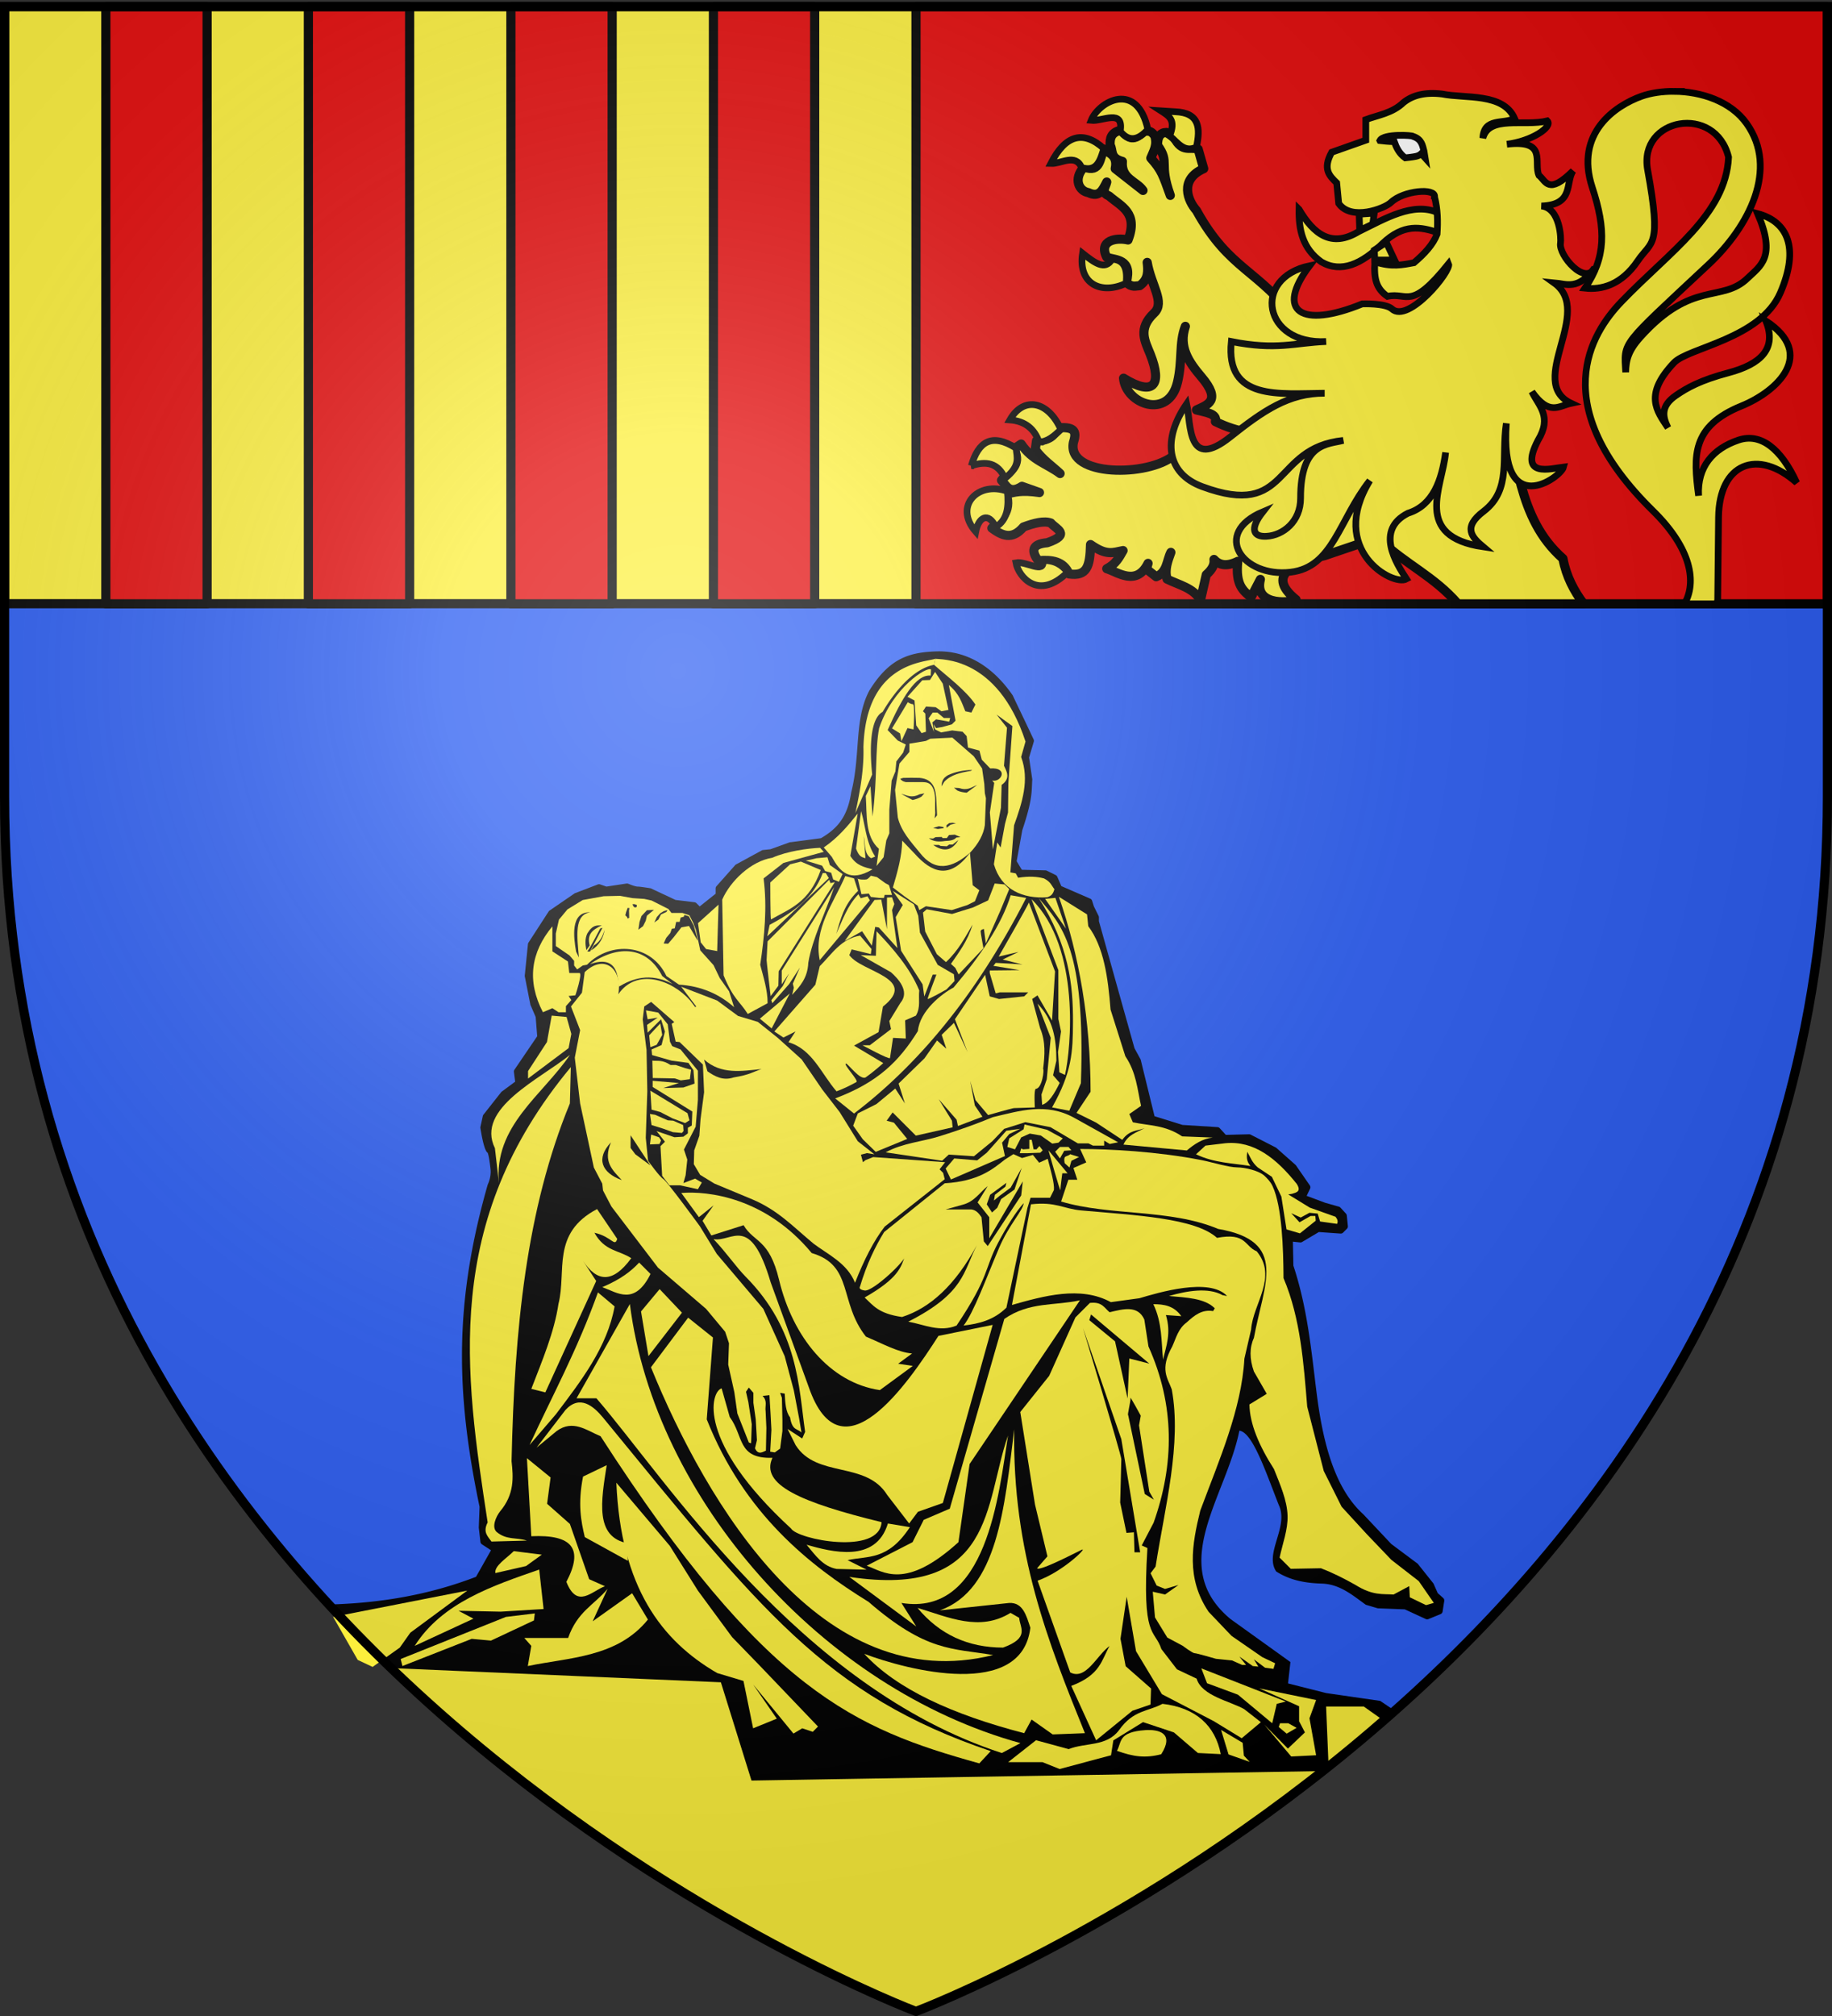 <svg xmlns="http://www.w3.org/2000/svg" xmlns:xlink="http://www.w3.org/1999/xlink" width="600" height="660" version="1.0"><rect width="100%" height="100%" fill="#333333" stroke="none"/><desc>Flag of Canton of Valais (Wallis)</desc><defs><radialGradient xlink:href="#a" id="b" cx="221.445" cy="226.331" r="300" fx="221.445" fy="226.331" gradientTransform="matrix(1.353 0 0 1.349 -77.63 -85.747)" gradientUnits="userSpaceOnUse"/><linearGradient id="a"><stop offset="0" style="stop-color:white;stop-opacity:.314"/><stop offset=".19" style="stop-color:white;stop-opacity:.251"/><stop offset=".6" style="stop-color:#6b6b6b;stop-opacity:.125"/><stop offset="1" style="stop-color:black;stop-opacity:.125"/></linearGradient></defs><g style="display:inline"><path d="M300 658.5s298.5-112.32 298.5-397.772V2.176H1.5v258.552C1.5 546.18 300 658.5 300 658.5" style="fill:#2b5df2;fill-opacity:1;fill-rule:evenodd;stroke:none;stroke-width:1px;stroke-linecap:butt;stroke-linejoin:miter;stroke-opacity:1;display:inline"/><path d="M1.5 2.142h597v195.5H1.5z" style="opacity:1;fill:#fcef3c;fill-opacity:1;stroke:#000;stroke-width:3;stroke-miterlimit:4;stroke-dasharray:none;stroke-opacity:1"/><path d="M34.665 2.176H67.83v195.5H34.665zM100.995 2.176h33.165v195.5h-33.165zM167.325 2.176h33.165v195.5h-33.165zM233.655 2.176h33.165v195.5h-33.165zM300 2.176h298.5v195.5H300z" style="fill:#e20909;fill-opacity:1;stroke:#000;stroke-width:3;stroke-linejoin:round;stroke-miterlimit:4;stroke-dasharray:none;stroke-opacity:1"/></g><g style="display:inline"><path d="M306.781 213.25c-9.057.278-15.518 2.285-22.035 12.781-5.093 9.502-2.82 21.092-5.965 33.375-1.223 8.194-4.688 11.942-9.906 15l-9.906 1.313a1.1 1.1 0 0 0-.406.062l-6.25 2.25-2.407.25a1.1 1.1 0 0 0-.406.125L241.063 283a1.1 1.1 0 0 0-.282.219l-6.125 6.906a1.1 1.1 0 0 0-.281.719v1.75l-5.219 4.156-1.062-1.062a1.1 1.1 0 0 0-.656-.313l-6.188-.75-8-3.75a1.1 1.1 0 0 0-.312-.094s-.75-.12-1.657-.25-1.9-.281-2.594-.281c-.143 0-.994-.197-1.656-.437-.661-.241-1.219-.47-1.219-.47a1.1 1.1 0 0 0-.593-.093l-6.594 1-2.094-.719a1.1 1.1 0 0 0-.75.031l-7.375 2.813a1 1 0 0 0-.25.125L180 298.094a1.1 1.1 0 0 0-.312.312l-6.625 10.219a1.1 1.1 0 0 0-.157.469l-1.031 10.219a1.1 1.1 0 0 0 0 .312l1.813 9.188a1 1 0 0 0 .062.218l1.688 3.906.5 6.313-7.438 10.938a1.1 1.1 0 0 0-.187.75l.406 3.187-4.313 3.188a1 1 0 0 0-.219.187l-5.843 7.406a1.1 1.1 0 0 0-.219.469l-.781 3.563a1.1 1.1 0 0 0 0 .375s.264 1.764.656 3.593c.196.915.425 1.838.688 2.625.13.394.265.77.437 1.094.14.266.261.541.594.781.017.045.033.07.062.156.092.274.21.715.313 1.25.205 1.071.404 2.518.562 3.938.309 2.777-.97 5.089-.961 5.208-11.044 38.737-10.403 68.234-2.632 105.354l-.25 6.688a1 1 0 0 0 0 .156l.53 4.594c.028.327.2.625.47.813l3 1.968-4.907 8.688c-15.313 5.886-30.645 8.406-46 9-.32.014-.614.154-.812.406a1.13 1.13 0 0 0-.219.906c.005.006-.005.026 0 .032C194.444 618.775 300 658.5 300 658.5s79.756-30.024 156.813-98.437l-4.782-3.22-17.687-2.562-12.5-3.156.781-7-19.594-14.062c-21.025-17.426-1.465-39.997 2.875-61.688 4.318.519 8.603 13.385 12.908 24.34 3.407 7.117-4.83 15.788-.845 21.754 4.888 3.13 10.092 3.81 14.969 3.968 5.854.192 9.983 3.764 14.343 6.907a1 1 0 0 0 .156.062l3.594 1.063a1 1 0 0 0 .281.062l8.782.344 6.844 3.156a1.1 1.1 0 0 0 .875.032l3.968-1.625a1.1 1.1 0 0 0 .688-.844l.531-3.438a1.1 1.1 0 0 0-.344-1l-1.781-1.593-1.375-3.094a1 1 0 0 0-.156-.219l-4.875-6.125a1 1 0 0 0-.188-.219l-8.625-6.437-.031-.031-9.062-9.625-.063-.063c-9.516-8.612-13.316-23.803-15.344-40.094-1.695-13.618-2.97-27.463-7.562-41.312l-.156-7.844 2.375.25a1.1 1.1 0 0 0 .656-.156l5.469-3.25 7.062.5a1.1 1.1 0 0 0 .875-.313l1.25-1.25a1.1 1.1 0 0 0 .313-.906l-.344-3.437a1.1 1.1 0 0 0-.281-.625l-1.813-1.97a1.1 1.1 0 0 0-.531-.312l-4.406-1.25-.094-.031-6.031-2.25 1.125-2.344a1.1 1.1 0 0 0-.094-1.094l-4.5-6.5a1 1 0 0 0-.156-.187L418 375.781a1.1 1.1 0 0 0-.25-.156l-8.125-4.156a1.1 1.1 0 0 0-.5-.125l-7.656.187-2-2.187a1.1 1.1 0 0 0-.719-.344l-11.469-.719-9.156-2.844-4.531-18.5a1.1 1.1 0 0 0-.125-.28l-1.906-3.47-4.125-14.687-7.532-26.937v-1.282a1.1 1.1 0 0 0-.125-.469l-1.531-3.093-.562-1.781a1.1 1.1 0 0 0-.594-.72l-9.5-4.124-1.313-3.031a1.1 1.1 0 0 0-.5-.563l-2.906-1.437a1.1 1.1 0 0 0-.469-.125l-7.75-.188-1.687-2.812 1.844-10.157c3.382-10.056 3.03-12.644 3.25-16.375a1.1 1.1 0 0 0 0-.375L337.03 248l1.531-5.125a1.1 1.1 0 0 0-.03-.781c-2.2-4.712-4.644-9.77-6.873-14.466-6.984-10.128-15.82-14.656-24.878-14.378" style="fill:#000;fill-opacity:1;stroke:none;stroke-width:2.2;stroke-linejoin:round;stroke-miterlimit:4;stroke-dasharray:none;stroke-opacity:1"/><path d="M-202.166 246.172v-2.706l5.412-.902 1.443-.722 7.216-.36 7.035 6.133 2.706 3.969.722 5.05.18 3.067.36 1.624-.36 8.84c-.446 3.006-2.02 6.013-4.87 9.02-5.9 5.132-11.477 6.383-16.417 0-2.934-3.585-6.13-7.038-7.216-11.546l-.902-9.02.902-5.412.542-3.247z" style="fill:#fcef3c;fill-opacity:1;stroke:none;stroke-width:2.2;stroke-linejoin:round;stroke-miterlimit:4;stroke-dasharray:none;stroke-opacity:1" transform="translate(500)"/><path d="M-204.511 275.215c-.112 5.112-1.538 10.223-3.067 15.334l3.788 2.886 4.33 3.067.54 1.443 2.166-1.262 8.478 1.262 5.051-1.623 2.526-1.263 1.443-3.608-2.165-1.624-.902-10.643c-6.628 8.933-12.549 6.558-18.22.18z" style="fill:#fcef3c;fill-opacity:1;stroke:none;stroke-width:2.2;stroke-linejoin:round;stroke-miterlimit:4;stroke-dasharray:none;stroke-opacity:1" transform="translate(500)"/><path d="m-187.554 257.897 1.623.086c2.873.956 3.974-.221 5.953-.988l-3.427 2.526c-1.085-.116-2.15-.27-3.067-.722zM-197.237 259.728l-1.595.31c-2.712 1.347-3.966.335-6.033-.149l3.746 2.024c1.058-.266 2.09-.567 2.936-1.141zM-187.281 273.25l-1.906.125-.72 1h-1.405l-.25-.375-2.032.063-.844.468-1.343-.094c1.446 1.104 3.424 1.216 5.24.889 1.401-.104 2.742-.06 3.76-1.139l1.344-.125zM-194.368 276.62h1.85l.573.32 2.041.127.766-.574h1.148l1.85-1.467c-2.193 3.742-5.017 3.798-8.228 1.595M-194.387 271.072l1.868-.574 1.531.255v.383l-1.85.255zM-189.967 271.008l1.275-1.02 1.786-.447-1.148-.191-1.084.127-.893.702z" style="fill:#000;fill-opacity:1;stroke:none;stroke-width:2.2;stroke-linejoin:round;stroke-miterlimit:4;stroke-dasharray:none;stroke-opacity:1" transform="translate(500)"/><path d="M-204.173 254.659c1.75-.02 3.458-.068 5.337 0 4.807.436 5.364 3.926 5.536 7.907l.197 4.349-.79.988.197-1.78c-.197-2.569.313-5.316-.593-7.709-.93-2.457-2.525-2.293-3.657-2.372h-5.436c-1.14-.24-1.449-.666-1.78-1.087zM-181.654 252.09c-2.643.004-5.443.567-7.825 1.665-1.591.9-2.07 1.854-2.164 3.672l.881-1.469c2.215-2.388 5.53-3.043 8.619-3.575.242-.038.538-.293.49-.293" style="fill:#000;fill-opacity:1;stroke:none;stroke-width:2.2;stroke-linejoin:round;stroke-miterlimit:4;stroke-dasharray:none;stroke-opacity:1" transform="translate(500)"/><path d="m-296.937 293.281-5.344.125-6.875 1.25-5 3.063-2.781 3.344-1.032 4.562v4.094l4.469 3.062 1.531 1.781v1.532l1 1.281 1.813-1.281 1.393-.255c7.874-7.928 21.068-6.802 26.013 3.692l4.094 2.813c7.468.493 13.345 3.174 18.094 7.406l-1.657-5.219-3.062-4.344-2.031-4.218-4.344-4.844-1.406-6.625-.875-2.312-1.282-2.532-2.312-.781h-3.563l-1-1.281-5.5-2.781-2.437-.532-3.813-.25z" style="fill:#fcef3c;fill-opacity:1;stroke:none;stroke-width:2.2;stroke-linejoin:round;stroke-miterlimit:4;stroke-dasharray:none;stroke-opacity:1" transform="translate(500)"/><path d="m-285.828 297.86-2.296 1.913-.383 1.658-.893 1.786-1.53 1.148.382-2.551.638-1.914 1.786-1.913zM-302.666 303.727l-4.082 7.781s-1.275.128-.765-.255 4.082-7.27 4.082-7.27zM-302.921 302.962c-3.184 1.461-4.893 3.03-3.954 6.57l-1.085 1.53c-.391-1.97-.473-3.853.32-5.485 1.805-2.968 3.24-2.591 4.719-2.615M-306.429 311.19l.893-1.595c2.634-1.722 2.963-3.636 3.572-5.166-.467 2.458-1.467 4.809-4.465 6.76M-294.438 297.222l-.51 1.403-.256 1.02.574.574.192.51.51-.255-.064-2.36.128-.829zM-271.478 308l-2.87-4.847-2.487.447-2.488 3.189-1.85 2.168-1.466-.064.829-1.85 1.34-1.594.51-1.403.956-.128.447-2.104h1.148l.319-1.403 1.084-.32.128-.573 1.466.446 1.595 2.998 1.02 3.571zM-285.7 302.005l.829-1.786 1.084-1.212 1.148-.701 1.275-.383-.382.638-1.786.83-.83 1.657zM-306.616 298.667c-5.48.713-4.351 8.035-3.788 14.792l-.914-1.907c-.75-4.332-2.1-13.152 4.702-12.885M-292.861 296.058c.15.378.311.75.656.984.245.032.493.072.657-.109.182-.219.125-.438.11-.657-.502-.242-.985-.37-1.423-.218" style="fill:#000;fill-opacity:1;stroke:none;stroke-width:2.2;stroke-linejoin:round;stroke-miterlimit:4;stroke-dasharray:none;stroke-opacity:1" transform="translate(500)"/><path d="m-237.5 469-.75-4.5-1.75-9.25-3-11.25-7-15.5-15.25-18-5.5-9s-10.75-14.75-12-15.5-5-6-5-6l-.75-7.5.5-15.25-.25-13.5-1.25-10 .5-4.25 2.25-1.5 7.75 6.75 3-.25 4.5-3.75-2.5-3.25c-6.083-6.851-17.55-10.641-23.5-2 1.468-8.117-4.438-13.445-11-7.25l-.906 6.75-3.594 4.5 3 7.75-1.75 9 1.75 15 4.5 21 2.75 5.25.25 2.25 2.75 5.25 15.25 20 15.75 13.5 6.25 7.5 1.25 3.75-.25 7 2 9 1 7 3.75 9.5.75.25.21-6.24-1.12-7.26-.76-3.37.92-1.38 1.5 1.75v3.25l.76 5.38.39 6.87-.63 2.64c1.063 2.48 2.82 1.01 3.58.77l.15-7.41-.25-5.5c-.275-1.667.7-3.333-1-5l2.25-.25.37 6.12.28 5.26-.4 7.12 1.5.25 1.75-1.25.75-5.75V465l-.17-7.38-.58-1.62 1.5.25c.16 3.007.34 5.994 1.75 7.75.732 4.517 2.45 3.61 3.75 5" style="fill:#fcef3c;fill-opacity:1;stroke:none;stroke-width:2.2;stroke-linejoin:round;stroke-miterlimit:4;stroke-dasharray:none;stroke-opacity:1" transform="translate(500)"/><path d="M-299.889 373.975c-2.772 6.43.649 9.247 3.536 12.375-6.597-2.403-8.6-7.046-3.536-12.375M-287 381.52l-6.47-9.835v4.141l1.554 2.07z" style="fill:#000;fill-opacity:1;stroke:none;stroke-width:2.2;stroke-linejoin:round;stroke-miterlimit:4;stroke-dasharray:none;stroke-opacity:1" transform="translate(500)"/><path d="M-306.798 315.653c9.406-3.337 9.131 4.769 9.447 7.376 4.352-2.597 10.178-4.786 17.599-.906l-3.365-2.588c-4.894-9.559-14.256-10.483-23.681-3.882M-287.387 338.946l3.623-3.882.647 3.752-1.812 3.235-2.07.777zM-286.352 347.228l.13 5.694 7.246.129 1.941.647 2.976-.388.389-3.106-1.941-.518-3.106-1.035h-1.682c-2.773-1.788-4.127-1.213-5.953-1.423M-287 357.062l12.165 7.377.647 2.329-1.423.906-4.141-1.553-4.012-2.07-2.847-.777zM-287.128 364.697l.517 3.624 3.753 1.164 3.235 1.165 2.976.259.518-.647-.13-1.941-3.235-1.424-1.811-.13-4.141-1.81zM-286.74 371.426l2.588.906.647 1.036-.518 1.164-3.105.13z" style="fill:#fcef3c;fill-opacity:1;stroke:none;stroke-width:2.2;stroke-linejoin:round;stroke-miterlimit:4;stroke-dasharray:none;stroke-opacity:1" transform="translate(500)"/><path d="m-190.463 380.485-23.552-1.682-2.588 1.035-.776.647-.647-2.459 1.941-.517 2.459.388-5.435-4.27-5.953-9.577-5.694-7.376-6.729-9.835-7.894-7.117-6.47-5.176-6.47-1.941-6.859-5.047-11.775-4.53 4.917 6.471-8.023 5.694 1.294 5.823 1.294.13 7.635 7.376.388 9.058-1.165 8.8-.388 5.435-1.682 4.788-.13 4.529 2.071 3.494 4.659 2.847 12.422 5.176c8.508 3.587 13.465 9.051 20.058 14.493 4.583 3.5 10.995 6.326 13.588 12.811 2.914-7.41 6.102-13.724 9.705-18.375l19.67-15.529-.518-2.07-1.164-1.165z" style="fill:#fcef3c;fill-opacity:1;stroke:none;stroke-width:2.2;stroke-linejoin:round;stroke-miterlimit:4;stroke-dasharray:none;stroke-opacity:1" transform="translate(500)"/><path d="m-269.412 346.876 1.098 3.843c2.513 1.734 5.127 3.163 8.602 2.013 5.468-.915 6.277-1.83 9.15-2.745-6.565.651-13.227 1.89-18.85-3.111" style="fill:#000;fill-opacity:1;stroke:none;stroke-width:2.2;stroke-linejoin:round;stroke-miterlimit:4;stroke-dasharray:none;stroke-opacity:1" transform="translate(500)"/><path d="m-288.444 330.771 4.026.732 3.11 3.843.733 5.674.732 1.464 2.745 1.098 5.673 6.954v9.516l-.732 8.785-3.843 7.503 1.098 3.294-.549 5.124-.732 2.562 3.843-1.464 2.196 1.281-1.28 2.196-5.857-1.28h-3.477l-2.38-3.112-.548-9.7 1.464-1.463-2.745-3.477 5.856 2.013 2.928-.183 1.464-1.098v-1.83l1.281-.732.183-4.576-12.993-8.052v-2.013l8.601.732-5.124 1.647 6.588-.183 3.66-1.28-.366-4.393-1.647-2.38-5.49-.731-6.405-1.83-.183-1.83 3.294-1.464 1.098-4.393-1.281-4.026-4.392 4.392-.183-2.562 3.477-2.379-3.294.55zM-146.248 376.157l2.013 4.392-4.21 1.83 1.282 3.843h-2.928l-2.38 7.137c15.996 4.776 35.605 2.33 51.425 8.968 23.15 3.979 14.953 17.925 11.713 35.686q-2.196 4.758 0 10.98l4.209 7.32-5.673 3.478c.108 6.316 3.104 13.457 8.039 21.153 2.006 5.088 4.291 10.164 4.45 15.265.141 4.563-1.635 9.15-2.607 13.726l3.66 3.66 9.882-.183c3.783 1.458 7.565 3.342 11.347 5.49 5.628 3.504 8.773 2.869 12.444 3.111l5.125-2.745.183 3.66 5.307 2.562 2.562-.732-4.941-7.137-8.968-6.954-8.052-8.419-8.235-8.967-5.856-11.712-5.415-21.046c-1.163-14.054-2.167-28.949-7.762-42.092-.052-9.524-.47-23.407-3.579-30.096-.704-1.514-1.702-2.463-2.552-3.302-1.797-1.774-6.461-2.841-9.026-2.853-2.865-.012-8.231-1.7-11.742-2.389-14.396-2.827-30.383-3.65-39.715-3.634" style="fill:#fcef3c;fill-opacity:1;stroke:none;stroke-width:2.2;stroke-linejoin:round;stroke-miterlimit:4;stroke-dasharray:none;stroke-opacity:1" transform="translate(500)"/><path d="m-162.353 394.274-6.222 32.942c10.232-2.878 22.415-6.384 32.392-.915l9.333-1.281c6.169-1.81 22.942-6.924 28.732-.732l-1.464-.275c-4.681-2.631-11.682-1.431-17.568.275 5.68.528 11.673.68 15.006 4.026l-.549.915c-3.637-.628-6.163 1.41-8.601 3.66-2.848 2.082-3.498 5.106-4.758 7.87-4.232 7.64-1.51 10.373-.183 14.09 3.284 17.789-2.206 38.314-5.294 58.014l-1.647 2.196 2 4.026 2.745 1.098 4.392-1.281-4.392 3.111-4.026-.915.732 8.418 4.026 6.589 5.124 2.745s3.111 2.379 3.843 2.379 6.954 1.83 6.954 1.83l5.307.549 3.295 1.464h1.28l-2.195-2.745 4.392 3.11 1.83.184-1.464-2.38 3.66 2.746 2.745.366.549-1.83-4.21-2.013-10.065-6.954-7.503-7.87c-7.464-11.041-5.448-22.083-2.745-33.124 6.194-16.593 13.52-33.185 14.458-49.778l2.196-9.516c.61-8.54 8.848-17.08 1.83-25.621-4.064-1.628-3.295-6.231-12.994-4.392-7.181-6.505-26.634-7.386-44.52-8.985-5.795-.518-8.314-2.941-16.42-1.996M-209.935 377.255c5.674-3.09 11.854-3.446 17.754-5.299 5.627-1.768 11.332-3.732 17.384-6.23 8.705-2.035 17.36-4.844 26.536.182l14.457 8.053-2.745.549-1.83-1.098v1.647h-3.66l-1.464-.732h-3.477l-8.968-5.307-8.235-1.647-6.954 2.196-3.843 4.026-6.04 4.94-8.235-.548-2.196 2.013zM-108.29 377.897l3.105-2.847 6.47-.777c9.399-.925 16.77 4.987 23.423 13.33 1.545 2.453-.083 2.79-1.553 3.234l-1.682.259-2.2-1.682 9.71 5.944 8.406 2.985c.65.776.903 1.553.518 2.329l-5.564-.776-.777-2.589-2.717-.258-2.847 1.553-3.106-1.424 2.718 2.976 3.623-2.07h1.553l.13 1.553-5.177 4.14-4.4-1.293-1.682-10.74-3.106-6.471-4.658-3.106c-1.931-1.703-2.418-3.405-3.407-5.108-.144 1.457-.46 2.88 1.06 4.67-5.946-.943-11.893-.99-17.84-3.832" style="fill:#fcef3c;fill-opacity:1;stroke:none;stroke-width:2.2;stroke-linejoin:round;stroke-miterlimit:4;stroke-dasharray:none;stroke-opacity:1" transform="translate(500)"/><path d="M-218.35 421.21s-.726.939 1.531 1.275c2.757.41 13.911-10.192 13.267-11.48-1.332 3.767-2.04 7.369-13.267 13.776 2.721 2.504 4.452 5.283 12.246 6.378 9.146-2.913 17.386-10.357 24.491-23.471-4.482 8.655-3.965 15.62-22.45 25.001 5.23.947 10.32 3.561 15.817 1.276 10.873-16.164 9.053-18.555 13.619-27.143 2.91-5.475 5.87-10.182 8.35-12.945-.092 2.276-4.804 7.06-8.017 14.605-4.385 10.3-8.34 21.243-11.656 25.483 5.02-.59 9.89-1.772 14.032-5.868l6.888-32.655 1.02-3.316h6.379l1.275-2.552c.198-2.23-1.044-6.381-2.04-10.204l-2.807 1.275-2.041-2.55-3.572 1.02-2.806-1.276-2.806 1.786c-4.059 3.202-8.632 7.088-19.707 7.764l-19.837 15.962c-2.928 4.784-5.658 10.363-7.908 17.858" style="fill:#fcef3c;fill-opacity:1;stroke:none;stroke-width:2.2;stroke-linejoin:round;stroke-miterlimit:4;stroke-dasharray:none;stroke-opacity:1" transform="translate(500)"/><path d="M-165.03 386.768-176 405.392v-6.888l-3.826-4.848 3.316-5.357c-2.65 2.089-4.264 5.05-8.158 6.091l-5.618 1.562h8.419c1.621.194 2.492 1.344 3.316 2.552l.766 7.908 1.275 1.531 10.97-16.583z" style="fill:#000;fill-opacity:1;stroke:none;stroke-width:2.2;stroke-linejoin:round;stroke-miterlimit:4;stroke-dasharray:none;stroke-opacity:1" transform="translate(500)"/><path d="m-170.401 387.24-5.324 3.914-1.096 3.132 1.722 2.661 1.723-1.565 1.252-2.819 4.384-3.131 2.35-7.046-3.602 6.42-3.601 2.661-1.88 1.566.314-1.879 3.444-2.662z" style="fill:#000;fill-opacity:1;stroke:none;stroke-width:2.2;stroke-linejoin:round;stroke-miterlimit:4;stroke-dasharray:none;stroke-opacity:1" transform="translate(500)"/><path d="m-187.468 379.254-2.819 3.288 1.722 3.601 17.694-7.672-.94-4.384 2.35-2.819 3.6-1.722-4.54.626-6.42 7.203-3.132 2.505z" style="fill:#fcef3c;fill-opacity:1;stroke:none;stroke-width:2.2;stroke-linejoin:round;stroke-miterlimit:4;stroke-dasharray:none;stroke-opacity:1" transform="translate(500)"/><path d="m-167.583 376.279 2.036-3.914 2.818-1.253 3.601.626 3.758 2.662 2.036-.313 1.409-1.41-5.167-2.818-7.36-1.722-.313 1.566-4.697 2.975-.626 2.818zM-156.622 376.592s3.914 13.936 3.914 12.996.626-5.48.626-5.48h1.723zM-149.576 377.845l2.975.94-2.506 1.252-.626 2.192-1.566-1.41s-.47-1.878.313-2.191 1.566-.627 1.41-.783M-154.43 377.062l1.565-1.566h2.819l.94 1.096-2.35.157-1.409 2.505z" style="fill:#fcef3c;fill-opacity:1;stroke:none;stroke-width:2.2;stroke-linejoin:round;stroke-miterlimit:4;stroke-dasharray:none;stroke-opacity:1" transform="translate(500)"/><path d="m-159.597 375.183-.94 1.096h-.94l-.626-3.132h-.783v2.975l-2.035.157-.626-.313-.47 1.566h2.662l4.07-.157.784-.783zM-319.087 303.267c-7.066 8.512-8.432 17.838-3.1 28.122l3.1-1.329 1.993 1.329h2.436v-1.993l1.771-1.993-.885-1.329 2.214-.221s2.436-7.307 1.329-7.307h-3.322l-.443-3.765-5.093-3.321zM-336.58 387.412l-1.329-11.514c-6.437-13.077 14.889-22.655 24.58-30.559-9.07 13.328-25.053 23.31-23.251 42.073M-319.308 332.496l-1.55 8.636-6.2 9.522v2.436l13.286-9.965.885-4.65-1.55-5.536z" style="fill:#fcef3c;fill-opacity:1;stroke:none;stroke-width:2.2;stroke-linejoin:round;stroke-miterlimit:4;stroke-dasharray:none;stroke-opacity:1" transform="translate(500)"/><path d="m-313.045 349.347-.313 11.9C-327.67 396.03-331.5 435.08-332.46 478.368c.59 5.263.99 10.835-3.792 16.47-1.337 1.748-2.729 4.95-1.218 6.585 3.34 2.888 6.68 1.807 10.021 2.938l-11.587.313c-1.163-1.681-2.926-3.035-1.253-6.263-7.52-49.144-14.962-98.29 27.245-149.064" style="fill:#fcef3c;fill-opacity:1;stroke:none;stroke-width:2.2;stroke-linejoin:round;stroke-miterlimit:4;stroke-dasharray:none;stroke-opacity:1" transform="translate(500)"/><path d="M-304.455 395.828c-15.081 7.922-9.927 20.34-12.635 31.012-1.378 9.284-5.321 18.568-8.901 27.853l4.594 1.148 16.654-36.467-4.307-6.604c4.539 6.97 9.724 7.473 15.793-.862-4.042-2.667-8.703-2.234-12.06-8.327 5.739 1.282 6.593 4.853 7.466 2.01z" style="fill:#fcef3c;fill-opacity:1;stroke:none;stroke-width:2.2;stroke-linejoin:round;stroke-miterlimit:4;stroke-dasharray:none;stroke-opacity:1" transform="translate(500)"/><path d="M-304.168 423.107c-6.859 19.083-14.853 33.622-22.398 49.963l8.615-10.05c8.358-11.044 16.846-22.038 19.238-35.319zM-290.673 413.344l3.733 3.733c-5.264 10.499-10.815 6.126-15.793 4.307 6.308-2.68 9.546-5.36 12.06-8.04M-324.268 473.931l9.475-12.347c4.69-5.072 9.172-1.288 12.348 2.584 51.454 62.743 72.671 90.763 126.917 109.115l-3.733 4.02c-40.7-11.36-70.05-23.365-124.046-107.105-4.616-1.93-9.02-5.561-14.357-1.723z" style="fill:#fcef3c;fill-opacity:1;stroke:none;stroke-width:2.2;stroke-linejoin:round;stroke-miterlimit:4;stroke-dasharray:none;stroke-opacity:1" transform="translate(500)"/><path d="M-301.297 479.674c-1.826 11.671-3.958 23.577 6.892 25.556v5.743l-14.07-7.753c-1.242-5.292-2.337-10.767-.575-19.813z" style="fill:#fcef3c;fill-opacity:1;stroke:none;stroke-width:2.2;stroke-linejoin:round;stroke-miterlimit:4;stroke-dasharray:none;stroke-opacity:1" transform="translate(500)"/><path d="M-298.138 485.417c1.465 34.215 14.777 51.737 33.021 62.31l8.614 2.584 3.159 15.506 7.753-3.159-7.753-11.198 13.209 16.08 2.871-1.723 3.446 1.149 1.723-1.723-18.952-19.813-9.188-9.476-11.199-15.218-9.189-14.645z" style="fill:#fcef3c;fill-opacity:1;stroke:none;stroke-width:2.2;stroke-linejoin:round;stroke-miterlimit:4;stroke-dasharray:none;stroke-opacity:1" transform="translate(500)"/><path d="M-287.801 530.211c-10.04 12.448-25.886 12.398-39.339 15.219l1.149-6.604-2.297-2.585h14.357c2.991-8.648 8.564-10.846 12.921-16.08l-4.881 10.625 12.921-9.189zM-364.181 538.826c8.985-14.19 25.638-19.701 40.774-24.982l1.436 12.922-14.07.861-13.783-.287 4.881 2.584zM-346.953 520.736l-43.933 8.614 8.04 14.07 4.882 2.297 8.901-6.317 3.446-4.882z" style="fill:#fcef3c;fill-opacity:1;stroke:none;stroke-width:2.2;stroke-linejoin:round;stroke-miterlimit:4;stroke-dasharray:none;stroke-opacity:1" transform="translate(500)"/><path d="m-368.776 543.133 34.458-13.783 9.475-1.149-.287 2.297-14.07 6.605-6.317-.575-22.684 8.902zM-327.427 477.377l1.436 25.556c13.406-.617 17.222 4.062 11.486 14.931 3.538 9.037 8.39 2.964 12.634 1.436l-5.169-2.297-6.317-18.09-7.466-6.605 1.149-8.614zM-337.764 514.993c-.367-2.393 3.625-4.786 6.03-7.179l9.188 1.149-5.168 3.733zM-293.71 426.909l-17.462 30.862h6.497c22.758 26.296 66.363 94.57 132.79 116.14l6.09-3.249c-64.943-17.902-119.864-80.007-127.915-143.753" style="fill:#fcef3c;fill-opacity:1;stroke:none;stroke-width:2.2;stroke-linejoin:round;stroke-miterlimit:4;stroke-dasharray:none;stroke-opacity:1" transform="translate(500)"/><path d="m-283.964 422.036 7.309 7.716-10.964 14.212-2.437-14.618zM-274.625 431.376l8.122 6.497-2.03 26.802c12.21 30.812 33.572 47.777 52.983 59.74 18.97 16.431 27.315 15.133 40.822 17.415-56.12 14.016-93.798-49.312-112.079-94.21z" style="fill:#fcef3c;fill-opacity:1;stroke:none;stroke-width:2.2;stroke-linejoin:round;stroke-miterlimit:4;stroke-dasharray:none;stroke-opacity:1" transform="translate(500)"/><path d="M-199.5 526.4c10.153 3.024 20.305 7.897 30.457 1.623l2.842 1.625c.2 3.248 3.622 6.497-5.279 9.746-11.499-.013-20.852-4.319-28.02-12.995" style="fill:#fcef3c;fill-opacity:1;stroke:none;stroke-width:2.2;stroke-linejoin:round;stroke-miterlimit:4;stroke-dasharray:none;stroke-opacity:1" transform="translate(500)"/><path d="M-216.961 541.424c14.237 5.376 51.623 15.078 54.415-8.528-1.319-4.016-2.435-8.304-6.903-8.121l-22.741 2.436c18.953-6.764 21.163-33.622 24.365-59.288-.696 40.173 11.144 69.9 23.147 99.49l-10.559.406-6.903-4.873-2.436 4.467c-23.546-6.128-41.823-14.451-52.385-25.989" style="fill:#fcef3c;fill-opacity:1;stroke:none;stroke-width:2.2;stroke-linejoin:round;stroke-miterlimit:4;stroke-dasharray:none;stroke-opacity:1" transform="translate(500)"/><path d="M-221.834 516.247c47.661 7.126 44.144-23.804 51.979-46.293-3.028 18.986-6.866 59.452-34.924 54.82l4.873 7.716z" style="fill:#fcef3c;fill-opacity:1;stroke:none;stroke-width:2.2;stroke-linejoin:round;stroke-miterlimit:4;stroke-dasharray:none;stroke-opacity:1" transform="translate(500)"/><path d="m-216.149 512.592 15.025-7.715 3.655-7.31 8.528-3.654 17.867-62.131c8.257-5.697 16.514-4.242 24.771-6.091l-36.141 53.603-3.655 25.583c-17.515 15.902-24.644 9.596-30.05 7.715M-211.276 498.324c-26.64-6.506-39.796-12.316-35.735-21.06-11.62.326-9.32-7.062-13.992-13.355l-2.657-9.386c-3.596 1.03-8.425 17.266 22.74 45.887 2.109 3.613 28.949 8.845 29.644-2.086" style="fill:#fcef3c;fill-opacity:1;stroke:none;stroke-width:2.2;stroke-linejoin:round;stroke-miterlimit:4;stroke-dasharray:none;stroke-opacity:1" transform="translate(500)"/><path d="M-235.833 505.723c8.163 2.306 22.622 6.178 26.632-6.958l7.198 1.2c-7.265 11.073-13.727 9.3-20.394 10.797l6.238 3.119-9.837-.24c-4.618-.855-7.053-4.62-9.837-7.918M-202.243 498.765l2.88-3.84 8.157-2.878 16.316-58.304-17.755 3.599c-10.092 15.717-31.841 47.49-42.469 16.795l-12.476-34.31c-6.725-22.731-12.575-13.082-18.715-14.156 4.056 4.233 7.524 9.283 10.498 12.284 17.305 17.46 17.364 36.107 19.494 50.818l-.96 2.16-4.799-3.12 2.64 5.279c6.853 10.911 23.046 5.131 29.991 16.315z" style="fill:#fcef3c;fill-opacity:1;stroke:none;stroke-width:2.2;stroke-linejoin:round;stroke-miterlimit:4;stroke-dasharray:none;stroke-opacity:1" transform="translate(500)"/><path d="m-276.862 390.555 5.758 7.918 4.799-3.84-3.599 5.04 2.88 4.798 10.556-3.359c3.479 5.832 8.367 4.322 11.635 17.945 4.475 18.659 16.564 33.624 32.993 36.04l10.797-7.918-4.799-.72 4.559-3.359c-4.486-.327-9.574-3.176-15.116-5.518-8.927-11.321-3.994-23.336-17.755-27.353-15.102-18.243-34.02-20.378-42.708-19.674M-143.039 426.55c4.015-.475 4.739 1.684 6.447 3.054 4.576-1.095 9.221-2.36 11.368 2.375l1.357 8.822c8.655 19.228 8.508 38.456 1.696 57.684l-3.902 7.465 1.866.848c-1.863 30.24 2.316 26.238 4.581 33.084l5.09 6.617 6.447 3.053c1.645 5.688 11.255 7.46 15.609 10.01l5.429 4.242-6.278 5.26-9.161-5.6-16.966-8.822-8.483-14.082-3.054-17.814-2.036 13.743 1.697 8.992 8.313 7.295-.17 5.26-5.938 2.035-11.876 9.67-8.143-17.813c9.672-3.623 9.873-8.51 12.554-13.064-4.264 3.102-7.74 11.335-12.894 8.652l-10.688-30.03c7.965-2.787 16.195-10.703 14.59-10.179-.562.184-13.974 7.287-14.76 6.108l3.393-3.902-4.071-16.966-4.826-30.28 9.465-11.841 8.594-19.126zM-122.273 426.962c2.904 6.053 2.597 12.105 3.182 18.157 1.047-4.499 2.736-8.678.936-14.6l5.053.374c-2.445-3.452-5.74-3.929-9.171-3.93" style="fill:#fcef3c;fill-opacity:1;stroke:none;stroke-width:2.2;stroke-linejoin:round;stroke-miterlimit:4;stroke-dasharray:none;stroke-opacity:1" transform="translate(500)"/><path d="m-142.676 430.332 19.092 16.097-6.55-1.685-.562 13.103-4.118-18.718-8.423-6.926zM-145.296 434.824s12.54 41.554 12.54 42.864-.374 14.226-.374 14.226l2.06 9.92 2.433-.187.187 6.551h1.872l-6.177-37.061zM-130.51 463.275l5.429 25.83 2.995 1.873-1.498-2.62-3.369-21.714.562-3.182s-3.557-6.55-3.37-5.802c.188.749-1.123 5.802-.748 5.615" style="fill:#000;fill-opacity:1;stroke:none;stroke-width:2.2;stroke-linejoin:round;stroke-miterlimit:4;stroke-dasharray:none;stroke-opacity:1" transform="translate(500)"/><path d="m-106.55 546.195 27.702 10.857-2.995.748-1.497 6.364-11.23-9.358-10.109-3.744zM-100.186 574.272c-1.813-9.349-8.181-15.231-19.092-16.472-4.742 2.585-9.484 1.936-14.226 8.61-4.068 5.482-11.019 4.015-16.492 6.218l-10.69-2.909-9.13 7.174h11.23l5.615 2.246 16.846-4.493.75-4.866 9.732-5.99 10.108 3.37 7.862 6.738z" style="fill:#fcef3c;fill-opacity:1;stroke:none;stroke-width:2.2;stroke-linejoin:round;stroke-miterlimit:4;stroke-dasharray:none;stroke-opacity:1" transform="translate(500)"/><path d="M-119.683 574.303c-5.17 1.356-9.089.834-14.514-1.124 1.657-2.826.247-6.155 9.303-6.768 4.507-.3 9.571 1.036 5.21 7.892M-100.086 566.342l2.446 8.02 6.933 2.447-1.903-2.039-.408-4.214zM-85.95 564.575l7.749 7.884 5.573-5.3-1.903-3.671v-4.894l-13.05-5.845 18.623 3.806-2.175 5.981 2.175 12.098-8.156.408z" style="fill:#fcef3c;fill-opacity:1;stroke:none;stroke-width:2.2;stroke-linejoin:round;stroke-miterlimit:4;stroke-dasharray:none;stroke-opacity:1" transform="translate(500)"/><path d="M-80.784 564.168h2.719l2.718 1.495-3.262 1.903-2.583-2.175zM-153.203 293.595c6.7 19.303 10.338 40.468 10.38 63.823l-4.613 6.92 6.427 3.176 8.567 5.65c2.436-3.343 4.87-2.817 7.306-3.827-2.545 1.378-5.46 2.108-6.921 5.382l20.762 1.923c2.474-2.1 5.123-3.852 8.458-4.23l-9.996-.384c-5.606-3.772-10.805-3.469-16.148-4.614l-1.154-2.691 3.845-2.691c-1.235-5.414-1.498-10.827-5.15-16.24l-4.846-15.287c-.818-10.501-2.202-20.512-7.305-27.298l-.385-3.845z" style="fill:#fcef3c;fill-opacity:1;stroke:none;stroke-width:2.2;stroke-linejoin:round;stroke-miterlimit:4;stroke-dasharray:none;stroke-opacity:1" transform="translate(500)"/><path d="m-157.717 294.269 6.839 9.77-3.474-10.096z" style="fill:#fcef3c;fill-opacity:1;stroke:none;stroke-width:2.2;stroke-linejoin:round;stroke-miterlimit:4;stroke-dasharray:none;stroke-opacity:1" transform="translate(500)"/><path d="m-149.793 363.637 3.8-9.01c1.536-44.335-6.32-51.686-13.787-60.575 9.764 15.241 11.263 28.252 11.195 40.6-.054 9.736-.3 16.318-6.853 27.9z" style="fill:#fcef3c;fill-opacity:1;stroke:none;stroke-width:2.2;stroke-linejoin:round;stroke-miterlimit:4;stroke-dasharray:none;stroke-opacity:1" transform="translate(500)"/><path d="m-162.168 294.377 8.793 23.232v15.958l.868 4.125-.977 6.73.435 6.623 1.845.868c1.92-8.23 5.248-41.662-10.964-57.536" style="fill:#fcef3c;fill-opacity:1;stroke:none;stroke-width:2.2;stroke-linejoin:round;stroke-miterlimit:4;stroke-dasharray:none;stroke-opacity:1" transform="translate(500)"/><path d="m-160.214 328.573 4.342 11.182-.434 4.45-.869 9.12-1.736 4.993.217 3.365c2.085-.544 3.956-3.454 5.753-7.165l-2.171-2.496 1.086-4.777c-.035-7.239-1.006-13.416-6.188-18.672" style="fill:#fcef3c;fill-opacity:1;stroke:none;stroke-width:2.2;stroke-linejoin:round;stroke-miterlimit:4;stroke-dasharray:none;stroke-opacity:1" transform="translate(500)"/><path d="M-163.037 295.463c-.217.868-9.878 17.695-9.878 17.695l6.513-1.52-5.21 2.497 6.513 1.628c-.435-.108-8.793-.542-8.793-.542l-.76.977 8.576 1.41-9.77.11v.868l1.954 6.622 1.302-.326h9.336l-1.303 1.303-8.25.868-3.04-.868-1.52-7.056-9.878 14.546 4.125 10.748-4.45-9.554-4.017 3.909 1.52 4.559-3.04-2.714-4.125 5.862-8.468 8.25 2.063 6.514-3.148-4.885-6.188 5.102-6.08 3.04-1.52 4.016 3.149 4.451 4.234 4.125 10.313-4.233-4.343-5.32-2.388-.651 1.954-2.714 7.6 7.6 12.049-2.715-.217-2.171-4.342-7.056 5.862 6.73.434 2.063 8.033-3.04-2.497-3.69-1.52-8.034 1.738 6.296 4.125 4.886s8.033-2.28 8.467-2.28 6.84-.217 6.84-.217-.358-6.01.325-6.08c2.148-.217 2.805-6.513 2.388-6.513.543-4.45.895-8.902-.977-13.353l-2.605-9.553 1.737-1.194 4.776 8.25.977-16.066zM-174.222 289.24l3.224.307 1.535 1.535-2.917 7.062-4.76 10.747-.613-4.76s-1.075.154-1.075.768.921 5.527.921 5.527l-8.137 8.598-1.074-2.15-1.445-1.313c2.648-3.831 5.438-7.433 7.088-12.86-2.457 4.167-4.572 8.392-8.708 12.28l-2.993-2.602-3.815-7.413-.72-6.208 1.228-1.074 8.29 1.535 6.909-2.15 4.912-2.302z" style="fill:#fcef3c;fill-opacity:1;stroke:none;stroke-width:2.2;stroke-linejoin:round;stroke-miterlimit:4;stroke-dasharray:none;stroke-opacity:1" transform="translate(500)"/><path d="m-168.983 293.084 5.065.881c-16.768 32.734-36.104 55.16-56.38 70.586l-6.167-4.955c14-5.254 20.93-12.145 27.077-22.04.655-6.679 7.873-12.258 11.7-14.27 8.82-10.417 15.737-20.577 18.705-30.202" style="fill:#fcef3c;fill-opacity:1;stroke:none;stroke-width:2.2;stroke-linejoin:round;stroke-miterlimit:4;stroke-dasharray:none;stroke-opacity:1" transform="translate(500)"/><path d="m-246.397 337.682 2.974 1.983 3.964-1.983-2.313 3.524c7.84 2.299 10.789 10.375 15.747 16.078 2.34-.869 4.54-1.942 6.505-3.05.836-.471-4.255-5.662-3.461-6.045.552-.267 4.896 5.979 6.675 4.399 2.207-1.542 5.049-4.05 5.588-4.554l-9.58-5.727 8.038-4.404 1.432-8.37c11.872-9.367-7.158-11.276-11.012-16.847l.77-1.872 6.278 1.541.22-1.652-3.744-4.404c-6.245 1.04-9.195 6.006-13.215 10.02l-1.431 6.057z" style="fill:#fcef3c;fill-opacity:1;stroke:none;stroke-width:2.2;stroke-linejoin:round;stroke-miterlimit:4;stroke-dasharray:none;stroke-opacity:1" transform="translate(500)"/><path d="m-218.096 312.686 9.91 5.616c2.174 1.945 6.327 6.203 3.084 10.02l-3.634 5.947.55 2.643-6.937 5.285h-2.422s8.92 4.846 9.03 4.185c.11-.66.99-6.607.99-6.607l4.185.22-.22-5.946 3.523-1.542c1.632-2.753.78-5.506 1.102-8.259-3.072-7.41-8.512-13.626-13.985-19.38l-.22 8.038zM-207.635 291.653l6.938 4.405 1.431 3.744.55 5.506 5.837 10.571 5.286 3.083.22 2.203-2.643 2.753s-6.166 3.523-6.166 3.083 2.863-7.929 2.863-7.929h-1.212l-2.753 7.158-.55-3.964-7.048-11.012-1.762-11.012 2.313-3.964z" style="fill:#fcef3c;fill-opacity:1;stroke:none;stroke-width:2.2;stroke-linejoin:round;stroke-miterlimit:4;stroke-dasharray:none;stroke-opacity:1" transform="translate(500)"/><path d="m-207.855 293.745.77 2.202-.77 1.983 1.762 12.443-6.057-6.717-1.21-.22-1.102 6.166-3.194-4.735-5.726 3.194 9.8-13.435 2.203-.11 1.872 9.69v-10.35zM-223.162 286.808l2.864.77 1.321 4.075c-4.833 4.698-5.696 9.397-7.158 14.095 2.063-4.451 3.558-9.092 7.268-12.994l.77 1.321 2.203-.66.771 1.321-16.408 19.601c-2.08-10.283 4.51-18.596 8.37-27.53" style="fill:#fcef3c;fill-opacity:1;stroke:none;stroke-width:2.2;stroke-linejoin:round;stroke-miterlimit:4;stroke-dasharray:none;stroke-opacity:1" transform="translate(500)"/><path d="m-219.087 287.578 1.211 5.176 2.423-.22.66 1.101 2.753.33h1.542l.22-.99h2.423l-.991-3.194-1.211-.66-2.753-1.983-1.982-.44s-.881 1.1-1.432 1.21-2.643.11-2.863-.33M-271.394 302.224l6.718-6.056-.44 15.196-3.635-.66-1.762-2.203zM-255.096 331.956c-2.64-4.205-4.727-4.813-7.928-12.663l-.441-24.777c2.646-6.06 9.412-12.592 16.348-13.688 5.067-2.214 11.636-3.073 15.697-3.27l1.21 1.321-13.213 3.634-6.497 5.065c1.213 9.434.303 18.867-1.102 28.301 1.11 4.184 2.435 8.369 2.423 12.554z" style="fill:#fcef3c;fill-opacity:1;stroke:none;stroke-width:2.2;stroke-linejoin:round;stroke-miterlimit:4;stroke-dasharray:none;stroke-opacity:1" transform="translate(500)"/><path d="M-247.498 301.013c-.22-.66-.22-12.113-.22-12.113l6.497-5.947 3.524-.88 6.497 2.752c-3.788 10.742-10.27 12.726-16.298 16.188" style="fill:#fcef3c;fill-opacity:1;stroke:none;stroke-width:2.2;stroke-linejoin:round;stroke-miterlimit:4;stroke-dasharray:none;stroke-opacity:1" transform="translate(500)"/><path d="m-247.938 302.775-.771 3.744 20.152-19.05-.991-1.652h-.991c-3.11 8.342-9.937 12.968-17.4 16.958M-248.599 308.17l20.152-20.151.44 1.101 1.432-.33-18.39 29.181-.11 4.735-2.533 3.414s-1.321-11.232-1.321-11.783c0-.55.33-6.166.33-6.166M-251.132 333.498l9.8-8.259-5.946 11.452z" style="fill:#fcef3c;fill-opacity:1;stroke:none;stroke-width:2.2;stroke-linejoin:round;stroke-miterlimit:4;stroke-dasharray:none;stroke-opacity:1" transform="translate(500)"/><path d="m-226.795 290.442-17.179 27.309v4.515l2.423-3.634-2.093 4.184-3.744 4.625.33.992 5.507-6.277 3.523-5.396-2.312 5.286.33 1.321-.55 2.313c2.515-2.734 5.06-5.438 5.285-10.462 1.241-7.73 5.653-16.518 8.48-24.776M-236.156 281.742c.441 0 3.524-.77 3.524-.77l3.634-.331.771 2.533 4.185 2.973-1.212 2.533-1.872-.771-.66-2.203-1.983-.55-.99-1.762zM-189.245 224.26l2.202 11.673-1.21 1.211-3.194.881-1.982.33-.881-1.321.55 1.762 1.982.99 3.634-.66 3.414.44 1.321 1.432.44 3.744 3.745.991.77 2.974 2.754 2.863c6.057-.408 3.74 4.65.66 3.964l.661.77-1.431 9.691.99 12.113 2.643-13.654.22-7.489c2.917-2.092 1.798-4.184.772-6.276l.99-12.444-3.413-4.294 5.175 3.744-1.32 18.72-.111 9.58-.991 3.744-1.432 7.709-1.1-1.652-1.102 7.157c2.41 8.34 9.492 11.354 17.509 10.792.853-.388 1.742-.559 2.312-2.643-.984-1.174-1.113-2.349-3.413-3.524-2.19-.583-4.827-.807-8.48-.22l-.77-1.431-1.762-.33 1.211-15.417c2.672-7.452 5.108-14.903 2.313-22.354l1.431-5.066c-9.213-28.165-28.007-26.759-29.512-27.09l-.44 1.983c4.613 4.072 10.395 8.337 13.544 12.994l-1.321 2.643-1.982-.44c-1.194-2.864-1.959-5.727-5.396-8.59" style="fill:#fcef3c;fill-opacity:1;stroke:none;stroke-width:2.2;stroke-linejoin:round;stroke-miterlimit:4;stroke-dasharray:none;stroke-opacity:1" transform="translate(500)"/><path d="m-189.355 232.409-1.872-8.59-2.533-3.853-1.652 2.642-2.532.11-4.846 5.396 2.313 1.212.55 8.148 1.762 2.533 1.432-.44-.22-5.947-.771-.77.991-1.542 3.193.22 1.872 1.321z" style="fill:#fcef3c;fill-opacity:1;stroke:none;stroke-width:2.2;stroke-linejoin:round;stroke-miterlimit:4;stroke-dasharray:none;stroke-opacity:1" transform="translate(500)"/><path d="m-188.804 235.052-.33 1.211-4.295-.77-1.212.99.55 3.194-1.761-4.515 1.321-1.872h1.542l2.092 1.762zM-200.807 238.796s.55-8.259-.22-8.259c-.771 0-1.652-.66-1.652-.66l-5.176 8.589 2.643 1.651.44 2.533 1.982-4.295z" style="fill:#fcef3c;fill-opacity:1;stroke:none;stroke-width:2.2;stroke-linejoin:round;stroke-miterlimit:4;stroke-dasharray:none;stroke-opacity:1" transform="translate(500)"/><path d="m-203.34 243.751-.881 2.643-2.202 2.863-.33 3.304-1.212 2.973-.771 9.47v7.819l-.991 2.312-.881 5.506-2.312 2.863.77-5.616c-4.58-4.084-3.877-10.985-4.294-17.289l1.541-3.193.661 9.91c1.656-12.65.807-21.986 2.175-28.937 4.521-13.393 15.747-20.33 16.986-19.184l-.11 1.982c-4.873-.493-9.514 7.555-14.096 17.84l3.304 3.413zM-230.21 277.448l2.644 3.083c2.62 4.787 5.785 8.547 13.324 4.074-2.586-.731-5.247-1.13-7.268-4.404l2.423-13.875c-3.122 3.902-6.278 7.793-11.122 11.122" style="fill:#fcef3c;fill-opacity:1;stroke:none;stroke-width:2.2;stroke-linejoin:round;stroke-miterlimit:4;stroke-dasharray:none;stroke-opacity:1" transform="translate(500)"/><path d="m-217.986 265.555-1.652 12.223c1.028 2.886 2.056 2.843 3.084 3.193l-.551-7.157c.568 2.523.004 5.692 2.423 7.157l1.321-.55c-3.049-4.704-3.146-9.9-4.625-14.866M-214.352 253.552l-5.506 12.663c1.53-7.194 2.85-14.388 2.643-21.583.78-27.752 19.93-27.733 23.565-28.961l-.44 1.982c-7.076 1.303-13.374 9.469-16.846 15.417-4.132 2.21-4.295 11.958-3.416 20.482M-371.937 546.094C-290.577 624.412-200 658.5-200 658.5s64.282-24.23 133.188-78.687l-187.068 3.106-10.026-32.169zm306.25 12.593.812 19.625a540 540 0 0 0 18.031-15.03l-6.5-4.595z" style="fill:#fcef3c;fill-opacity:1;stroke:none;stroke-width:2.2;stroke-linejoin:round;stroke-miterlimit:4;stroke-dasharray:none;stroke-opacity:1" transform="translate(500)"/><g style="display:inline"><path d="M1248.344 29.906c-3.977-.038-7.743.538-10.782 1.625-8.46 3.027-21.91 12.047-16.093 29.782 4.572 13.94 4.452 22.97-2.375 33.03 5.397.603 11.907-1.002 17.281-8.937 4.538-6.7 7.925-4.141 3.25-29.75-3.128-17.136 22.177-21.728 26.5-4.187-.914 18.86-19.306 30.87-35.125 47.344-9.846 10.252-24.91 33.785 10.406 68.468 12.685 12.458 14.28 23.412 10.282 30.406h10.593c.1-.418.201-.847.282-1.25l.28-27.093c.195-17.688 12.838-22.657 25.594-11.313-5.128-11.175-11.805-16.385-19.03-13.969-8.375 2.801-13.585 8.767-13.094 18.22-1.73-13.053-2.342-22.704 14.03-29.376 11.888-4.844 24.573-16.988 8-27.844 3.692 9.104-1.656 14.164-12.218 16.97-9.185 2.439-13.587 4.914-17.25 7.437-5.086 3.503-4.334 7.027-2.594 10.562-3.769-5.612-7.922-10.828 1.969-21.281 4.677-4.943 28.361-7.82 34.844-22.906 6.384-14.856 2.228-23.326-7.438-25.906 6.164 14.299.857 17.108-3.281 21.124-8.463 8.215-18.112.405-35.125 19.344-4.007 4.461-4.737 7.52-4.812 11.469-.58-10.275-1.896-8.117 27.124-35.281 13.383-12.527 22.969-31.363 12.5-46.125-5.232-7.38-14.969-10.478-23.718-10.563zm-37.282 158.782-7.343 9h14.25c-2.499-2.399-4.847-5.39-6.907-9zM1125.446 68.541c-.12 6.655 1.133 12.82 7.33 17.22 6.497 3.76 13.28.613 19.947-5.968 7.047-6.77 12.678-5.409 18.031-3.73.881-3.13-.2-4.403.04-6.499-8.002-3.454-16.965 1.907-25.833 6.258-8.88 5.388-14.699.873-19.515-7.28z" style="fill:#fcef3c;fill-opacity:1;stroke:#000;stroke-width:2.2;stroke-miterlimit:4;stroke-dasharray:none;stroke-opacity:1" transform="translate(-700)"/><path d="M1067.063 42.625c-3.236.75-3.598 2.745-3.47 4.938.986 1.579-.223 4.164 4 5.28-.498 5.73 4.607 6.415 6.75 9.5l-9.093-7.124c.871-4.216-1.77-4.918-3.656-6.375-1.49 2.8-1.057 7.92-6.563 5.812-3.668 4.05-1.54 7.943 1.438 8.407 3.633 1.772 4.723-1 6-3.47-.325 1.602-2.058 3.41.75 4.563 3.908 3.423 9.685 5.452 6.218 14.406-3.662-.854-9.81.051-6.968 5.657 2.86 1.042 8.503.417 6.406 8.219 1.814 1.783 3.016 1.131 4.375 1.093 2.936-2.068 2.797-4.83 2.469-7.625 1.234 7.446 5.958 13.069 2.281 16.563-5.465 5.193-2.985 9.213-1.281 13.5 4.056 10.204 1.02 13.856-8.75 7.844.762 8.51 14.743 13.733 17.687 1.28 1.675-7.08.448-12.89 2.563-18.25-2.289 6.721 1.065 11.62 5.281 16.594 6.623 7.817 1.957 9.083-1.656 10.782 3.034.794 6.889 1.166 6.218 3.812 3.753 1.836 7.303 2.922 10.75 3.531l1.844 4.97c-7.143 1.622-15.898 2.42-26.093 2.5-8.595 7.207-35.128 7.002-33.032-4.095 1.08-3.376.753-5.292-4.75-4.875-1.545 1.794-1.972 4.088-7.312 4.22l-.407 2.937c2.65 3.514 5.418 5.26 8.126 7.812-4.262-3.183-9.21-4.341-12.75-9.656l-2.376 1.563c2.848 5.856-1.92 7.336-4.062 10.312 1.617 1.7 2.546 4.642 6.688 1.969l5.75 2.031c-6.102-.888-8.207-.074-10.844.5 1.71 6.007-1.834 8.361-4.75 11.156 3.216 2.331 6.504 4.112 10.343-.375 3.475-1.275 6.7-2.125 8.97-1.312 1.678 2.01 6.822 3.713-1.188 6.469-5.26.454-5.144 2.805-2.969 5.875 4.433-.382 8.344.13 10.125 4.343 5.842.81 6.859-2.389 7.031-9.625 5.28 3.691 7.243 2.647 10.657 1.969-1.245 2.145-2.245 4.324-5.344 5.938 3.573 1.095 9.73 5.897 13.531-1.75l-.531 1.875 3.187 2.5c3.65-1.474 3.41-5.198 4.813-7.97-.98 2.758-2.133 5.46-1.25 8.75 3.944 1.957 8.716 2.888 10.937 6.938l1.907-8.375c2.086-1.827 2.737-3.414 2.53-5 1.492 1.65 3.85 2.58 7.782.625-.813 7.853 1.852 9.651 4.344 11.781l3.062-5.875c-2.34 9.423 11.458 7.37 11.688 6.625-10.908-8.782 1.394-12.51 9.437-14.437l16.782-5.687 1.593.843c8.164 7.744 17.49 11.741 25.188 20.656h41.187c-3.136-4.206-5.674-8.911-6.781-14.812-15.243-13.429-14.352-33.315-20.437-50.406l-66.813-27.375c-12.408-17.02-21.88-16.436-32.781-36.188-2.729-3.062-5.812-10.051 2.375-13.687l-1.813-6.375c-2.617-.943-5.227 1.316-7.843-3.844l-2.532-1.625c-1.907-.003-2.975 1.273-2.937 4.188 4.2 5.873.27 5.491 4.187 16.406-2.406-6.628-2.748-8.145-6.375-12.219.864-2.213 2.253-4.182 1.282-7.312-1.546-2.11-2.357-1.251-3.47-1.626-3.874 4.233-5.657 1.68-7.656-.187z" style="fill:#fcef3c;fill-opacity:1;stroke:#000;stroke-width:3;stroke-linejoin:round;stroke-miterlimit:4;stroke-dasharray:none;stroke-opacity:1" transform="translate(-700)"/><g style="fill:#fcef3c;stroke-width:3.048;stroke-miterlimit:4;stroke-dasharray:none"><path d="M-1928.962 172.153c-11.118 5.31-21.916.493-19.753-13.58 5.284 4.16 10.205 8.028 13.374 2.674 4.576.207 7.277 3.036 6.379 10.906zM-1949.126 119.685c-2.846-6.526-9.2-1.648-13.992-1.852 6.647-13.008 14.683-15.18 24.074-6.79-1.636 5.295-3.108 10.82-10.082 8.642zM-1944.806 98.286c5.15.56 14.889-5.436 13.169 4.938 3.896 4.9 8.106 4.149 12.55-.823-4.875-22.324-22.252-12.763-25.719-4.115zM-1909.21 105.282c2.856-7.09-.079-8.856-3.91-11.317l6.38.412c11.154.392 11.55 7.509 9.67 16.049-5.65 2.692-8.544-2.19-12.14-5.144z" style="opacity:1;fill:#fcef3c;fill-opacity:1;stroke:#000;stroke-width:3.048;stroke-miterlimit:4;stroke-dasharray:none;stroke-opacity:1" transform="matrix(.722 0 0 .722 1761.522 -31.556)"/></g><g style="fill:#fcef3c;stroke-width:3.048;stroke-miterlimit:4;stroke-dasharray:none"><path d="m-1807.179 161.62-3.779-8.03-5.431 3.543.236 4.487zM-1823.238 140.837l6.849-.472-.709 4.96-5.904 2.833z" style="opacity:1;fill:#fcef3c;fill-opacity:1;stroke:#000;stroke-width:3.048;stroke-miterlimit:4;stroke-dasharray:none;stroke-opacity:1" transform="matrix(.722 0 0 .722 1761.522 -31.556)"/><path d="M-1789.04 133.008c.652-4.187-14.133-2.97-19.806 2.504-2.848 2.748-17.97 8.537-23.675.455l-.91-9.333c-3.234-3.122-6.513-6.208-2.276-13.886l15.48-5.464v-9.333c5.572-2.077 12.038-2.895 17.072-7.74 4.117-3.304 9.772-4.812 17.529-3.87 10.413 2.134 27.725-.668 32.883 11.06-4.922 2.744-13.933-.532-14.388 8.913 2.83-10.38 18.755-5.214 29.218-7.775 2.646 2.654-7.056 9.226-18.347 10.567 18.686-2.2 11.962 8.367 14.569 14.113 3.231 2.624 4.227 9.08 15.48-2.048-3.619 5.365.617 15.43-14.342 15.935 8.615.957 8.965 15.11 8.65 16.845-.984 5.432 11.242 19.63 15.48 11.155-7.434 10.43-12.735 7.352-18.439 6.829 18.522 13.176-12.816 44.882 7.74 54.634-5.513 1.151-9.86 5.903-17.756-5.236 2.993 6.38 9.378 11.165 2.731 22.082-8.956 17.248 6.003 12.719 11.61 12.065-1.192 4.767-29.083 24.687-25.951-19.805-2.374 15.63 2.496 29.986-10.244 39.837-9.726 7.318-5.39 11.823-.227 16.163-32.11-4.774-18.542-26.84-17.074-42.797-1.728 12.445-5.591 23.962-17.073 27.545-15.009 7.604-5.37 22.615-.683 29.82-6.16 3.452-35.81-13.191-16.618-44.617-14.094 17.91-16.658 39.241-35.893 41.523-21.802 2.587-35.987-17.514-12.595-27.41-6.496 8.287-3.988 11.482 1.594 11.155 7.543-.442 15.498-6.678 15.48-17.3-.045-25.402 12.427-24.32 19.35-26.18-32.631 3.343-23.803 35.799-63.968 20.944-16.509-6.106-18.058-21.681-7.057-37.561 2.056 9.608.25 30.58 19.805 15.024 14.882-11.838 26.525-19.88 42.796-19.805-20.377.094-45.08 3.6-42.341-23.447 20.508 4.085 28.566.59 43.024 0-28.476 1.563-33.81-28.755-7.512-34.374-15.674 20.732-3.902 28.666 23.903 17.3 0 0 10.503-.412 13.43 2.277 7.432 6.828 27.164-17.289 25.724-20.487-17.403 21.676-18.43 12.764-27.772 14.796-5.113-3.544-6.17-8.006-5.691-15.707 7.529 2.567 12.586 1.426 17.756.455 4.782-4.067 8.711-8.304 10.471-12.975.389-5.616.286-11.23-1.138-16.846z" style="opacity:1;fill:#fcef3c;fill-opacity:1;stroke:#000;stroke-width:3.048;stroke-miterlimit:4;stroke-dasharray:none;stroke-opacity:1" transform="matrix(.722 0 0 .722 1761.522 -31.556)"/></g><path d="M1151.93 46.012c1.228-2.346 10.9-1.718 10.829-1.372 2.887.938 3.104 2.93 3.61 4.808l.36 2.23-1.227-1.371c-1.01.967-2.455.996-3.754 1.198l-1.516.173c-1.949-1.378-2.887-3.306-3.61-5.32-2.093 0-3.248-.202-4.691-.346z" style="fill:#fff;stroke:#000;stroke-width:2.2;stroke-miterlimit:4;stroke-dasharray:none" transform="translate(-700)"/><g style="fill:#fcef3c;stroke-width:3.048;stroke-miterlimit:4;stroke-dasharray:none"><path d="M-1951.801 309.186c-4.708-4.064-10.108-5.123-16.46-2.058-.046-12.774 10.957-16.012 22.22-7.818-1.135 4.077-2.465 7.959-5.76 9.876zM-1972.994 333.877c-2.75-10.962.441-17.622 13.58-17.078 2.362 3.402 5.865 5.766 2.469 14.403-6.266-4.604-11.425-2.57-16.05 2.675zM-1953.036 335.729c3.978 5.555 6.59 11.11 3.498 16.666-6.436-4.42-8.976.05-6.79 6.378-14.849-5.106-10.372-20.749 3.292-23.044zM-1923.407 354.864c4.42-2.78 8.473-2.627 12.345-1.029-4.809 17.905-18.264 12.948-22.427 8.025 3.494-3.051 14.078-1.948 10.082-6.996z" style="opacity:1;fill:#fcef3c;fill-opacity:1;stroke:#000;stroke-width:3.048;stroke-miterlimit:4;stroke-dasharray:none;stroke-opacity:1" transform="scale(.722)rotate(30 -537.273 4776.4)"/></g></g></g><g style="display:inline"><path d="M300 658.5s298.5-112.32 298.5-397.772V2.176H1.5v258.552C1.5 546.18 300 658.5 300 658.5" style="opacity:1;fill:url(#b);fill-opacity:1;fill-rule:evenodd;stroke:none;stroke-width:1px;stroke-linecap:butt;stroke-linejoin:miter;stroke-opacity:1"/></g><g style="display:inline"><path d="M300 658.5S1.5 546.18 1.5 260.728V2.176h597v258.552C598.5 546.18 300 658.5 300 658.5z" style="opacity:1;fill:none;fill-opacity:1;fill-rule:evenodd;stroke:#000;stroke-width:3;stroke-linecap:butt;stroke-linejoin:miter;stroke-miterlimit:4;stroke-dasharray:none;stroke-opacity:1"/></g></svg>
